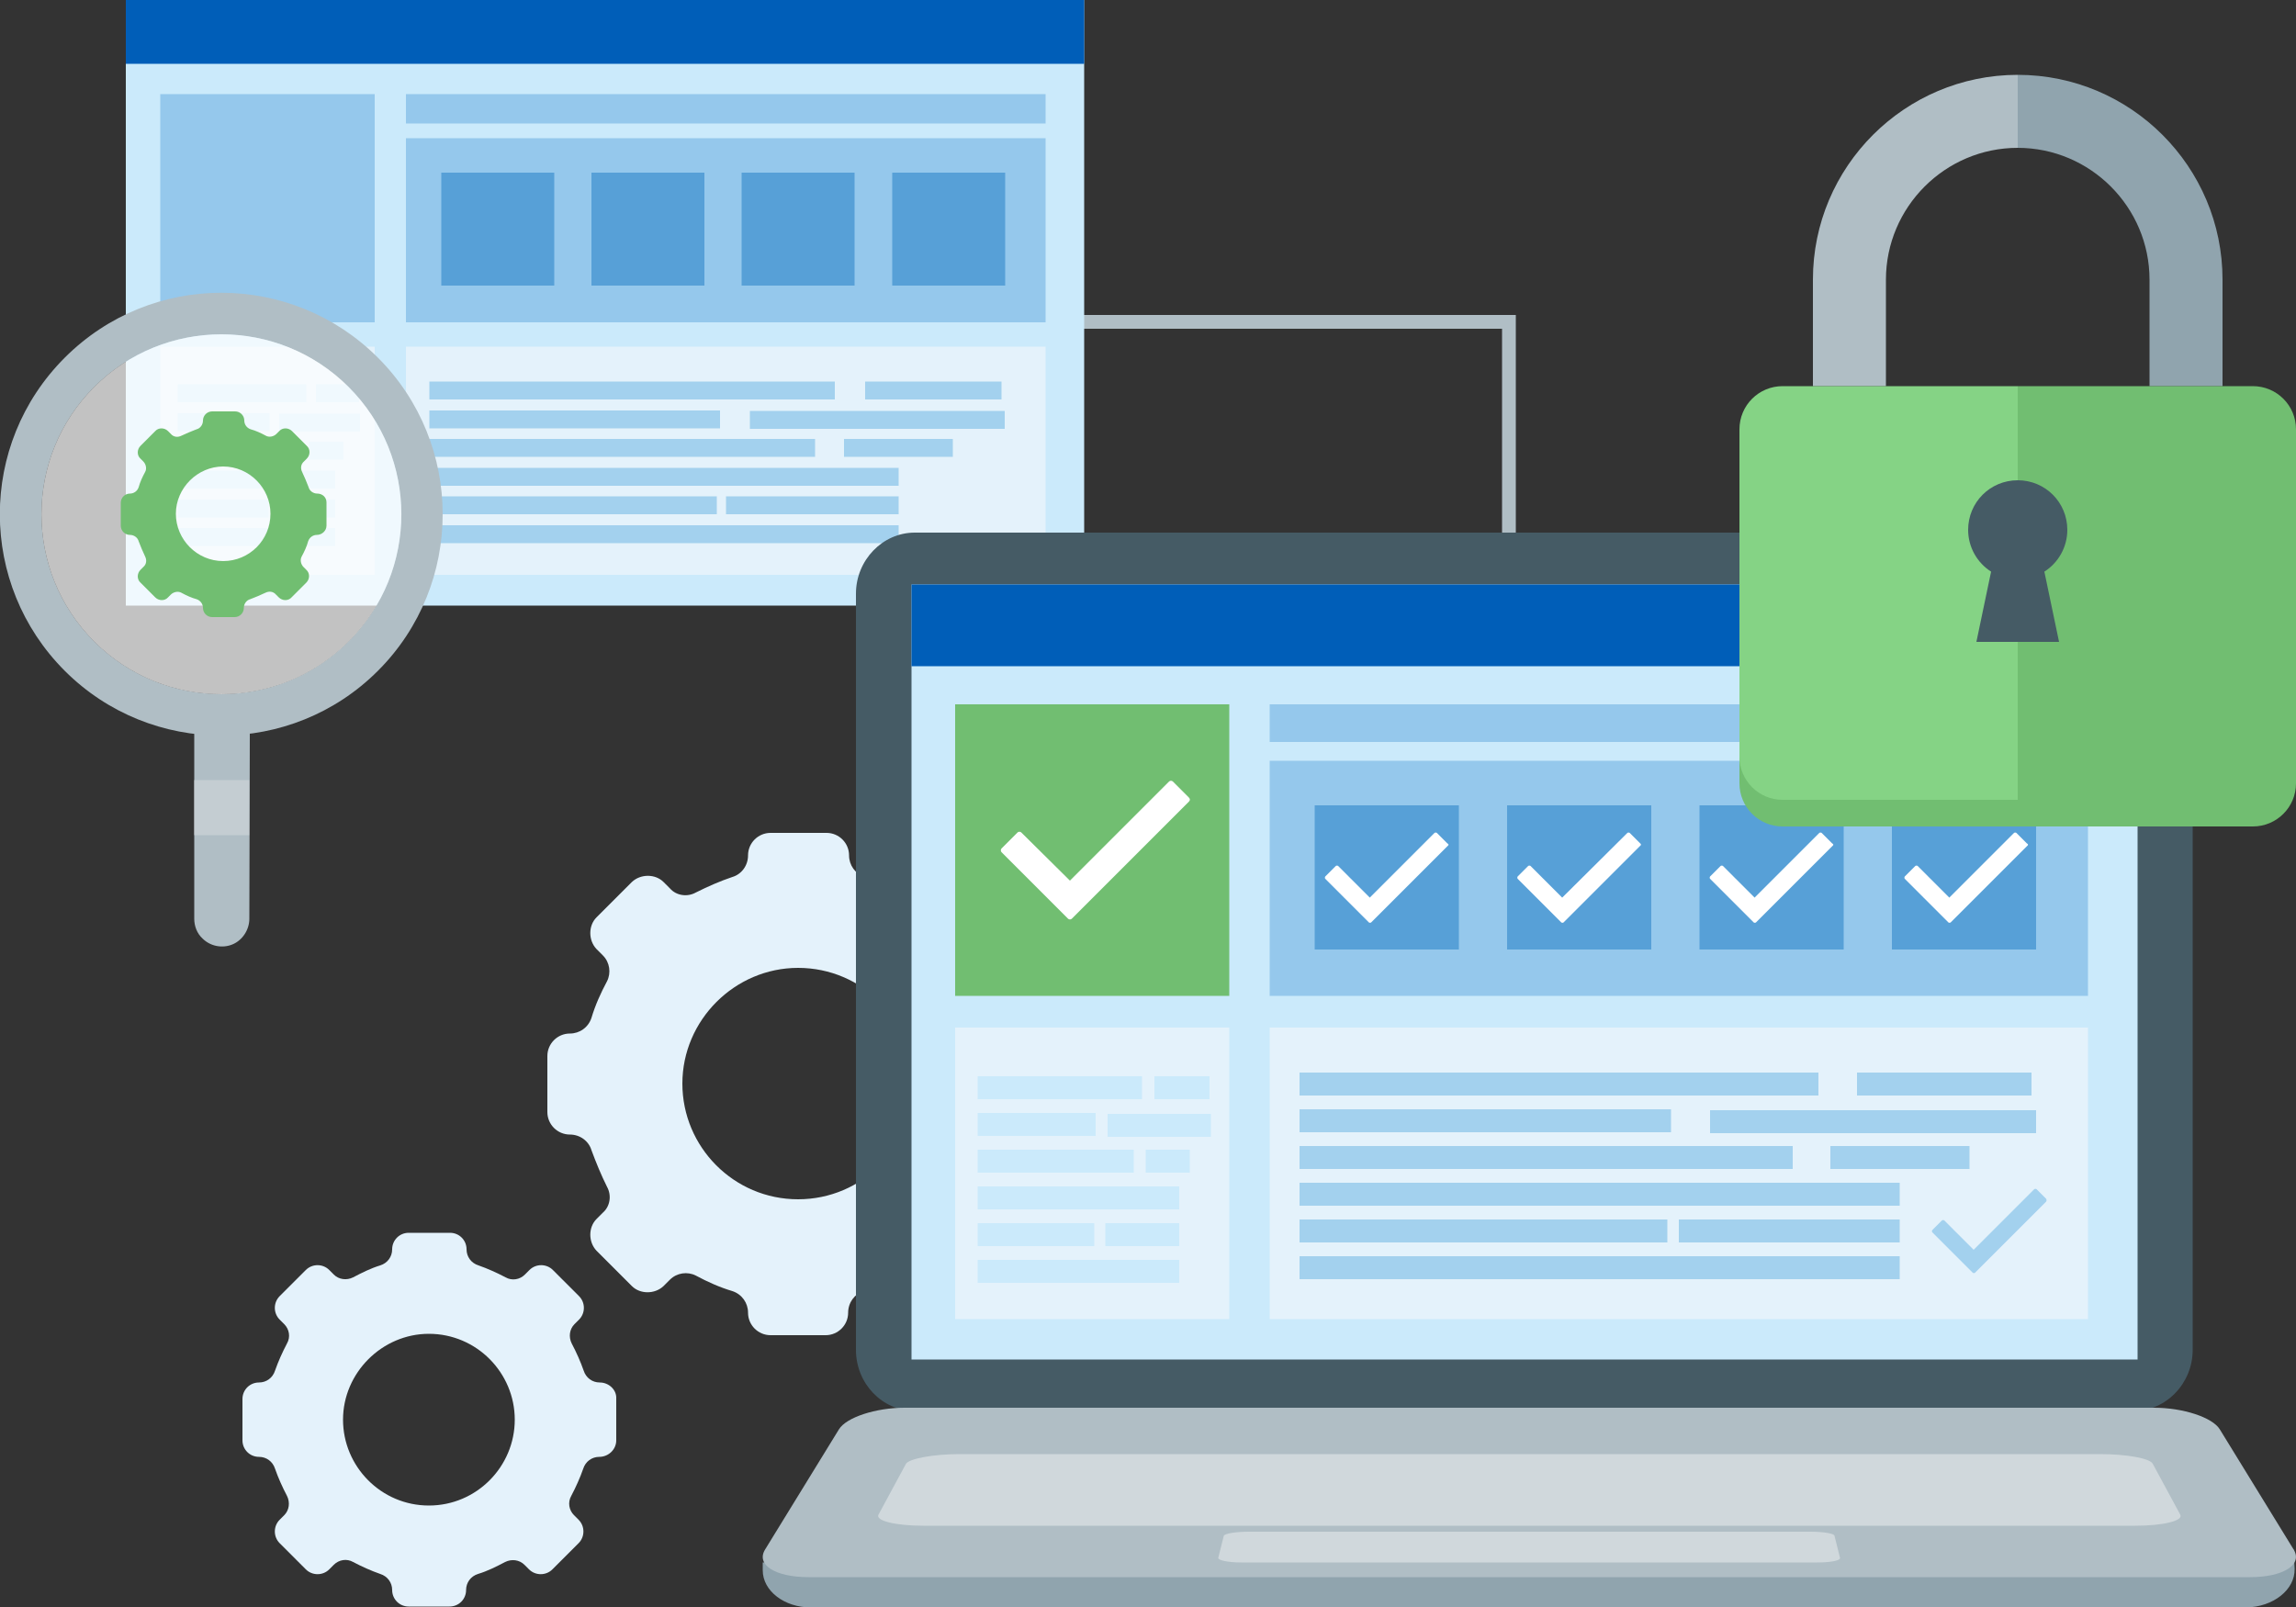 <?xml version="1.0" encoding="utf-8"?>
<!-- Generator: Adobe Illustrator 21.1.0, SVG Export Plug-In . SVG Version: 6.00 Build 0)  -->
<svg version="1.1" xmlns="http://www.w3.org/2000/svg" xmlns:xlink="http://www.w3.org/1999/xlink" x="0px" y="0px"
	 viewBox="0 0 500 350" style="enable-background:new 0 0 500 350;" xml:space="preserve">
<rect x="0" y="0" width="500" height="350" fill="#333333" stroke="none"/>
<style type="text/css">
	.st0{fill:none;stroke:#B0BEC5;stroke-width:3;stroke-miterlimit:10;}
	.st1{fill:#CBEAFB;}
	.st2{fill:#005EB8;}
	.st3{fill:#95C8EC;}
	.st4{fill:#E4F2FB;}
	.st5{fill:#A3D1EE;}
	.st6{fill:#57A0D7;}
	.st7{fill:#455B65;}
	.st8{fill:#71BE71;}
	.st9{fill:#FFFFFF;}
	.st10{fill:#90A4AE;}
	.st11{fill:#B0BEC5;}
	.st12{fill:#D0D8DC;}
	.st13{fill:#85D385;}
	.st14{opacity:0.3;fill:#F1F2F2;enable-background:new    ;}
	.st15{opacity:0.7;fill:#FFFFFF;}
</style>
<g id="Layer_1">
</g>
<g id="example">
	<g>
		<g>
			<polyline class="st0" points="328.6,141.8 328.6,70.1 229.7,70.1 			"/>
		</g>
	</g>
	<g id="_x31_1_1_">
		<g>
			<g>
				<g id="_Group_2_1_">
					<rect x="27.4" class="st1" width="208.7" height="131.9"/>
				</g>
				<rect x="27.4" class="st2" width="208.7" height="13.9"/>
				<rect x="34.9" y="20.5" class="st3" width="46.7" height="49.7"/>
				<rect x="88.4" y="30.1" class="st3" width="139.3" height="40.1"/>
				<rect x="88.4" y="20.5" class="st3" width="139.3" height="6.4"/>
				<rect x="88.4" y="75.5" class="st4" width="139.3" height="49.7"/>
				<rect x="34.9" y="75.5" class="st4" width="46.7" height="49.7"/>
				<rect x="38.7" y="83.7" class="st1" width="28" height="3.9"/>
				<rect x="68.8" y="83.7" class="st1" width="9.4" height="3.9"/>
				<rect x="38.7" y="90" class="st1" width="20" height="3.9"/>
				<rect x="60.8" y="90.1" class="st1" width="17.6" height="3.9"/>
				<rect x="38.7" y="96.2" class="st1" width="26.6" height="3.9"/>
				<rect x="67.3" y="96.2" class="st1" width="7.5" height="3.9"/>
				<rect x="38.7" y="102.5" class="st1" width="34.3" height="3.9"/>
				<rect x="38.7" y="108.8" class="st1" width="19.8" height="3.9"/>
				<rect x="60.4" y="108.8" class="st1" width="12.6" height="3.9"/>
				<rect x="38.7" y="115" class="st1" width="34.3" height="3.9"/>
				<rect x="93.5" y="83.1" class="st5" width="88.3" height="3.9"/>
				<rect x="188.4" y="83.1" class="st5" width="29.7" height="3.9"/>
				<rect x="93.5" y="89.4" class="st5" width="63.3" height="3.9"/>
				<rect x="163.3" y="89.5" class="st5" width="55.5" height="3.9"/>
				<rect x="93.5" y="95.6" class="st5" width="84" height="3.9"/>
				<rect x="183.8" y="95.6" class="st5" width="23.7" height="3.9"/>
				<rect x="93.5" y="101.9" class="st5" width="102.2" height="3.9"/>
				<rect x="93.5" y="108.1" class="st5" width="62.6" height="3.9"/>
				<rect x="158.1" y="108.1" class="st5" width="37.6" height="3.9"/>
				<rect x="93.5" y="114.4" class="st5" width="102.2" height="3.9"/>
				<rect x="96.1" y="37.6" class="st6" width="24.6" height="24.6"/>
				<rect x="128.8" y="37.6" class="st6" width="24.6" height="24.6"/>
				<rect x="161.5" y="37.6" class="st6" width="24.6" height="24.6"/>
				<rect x="194.3" y="37.6" class="st6" width="24.6" height="24.6"/>
			</g>
		</g>
	</g>
	<g>
		<g>
			<path class="st4" d="M223.7,225.1c-2.2,0-4.1-1.4-4.7-3.4c-1-2.7-2.1-5.4-3.4-8c-1-1.8-0.7-4.2,0.9-5.6l1.4-1.4
				c1.8-1.8,1.8-5,0-6.9l0,0l-7.7-7.7c-1.8-1.8-5-1.8-6.9,0l0,0l-1.4,1.4c-1.5,1.5-3.8,1.8-5.6,0.9c-2.6-1.4-5.3-2.6-8-3.4
				c-2.1-0.7-3.4-2.6-3.4-4.7c0-2.7-2.2-4.9-4.9-4.9h-12.2c-2.7,0-4.9,2.2-4.9,4.9c0,2.2-1.4,4.1-3.4,4.7c-2.7,0.9-5.4,2.1-8,3.4
				c-1.8,1-4.2,0.7-5.6-0.9l-1.4-1.4c-1.8-1.8-5-1.8-6.9,0l0,0l-7.7,7.7c-1.8,1.8-1.8,5,0,6.9l0,0l1.4,1.4c1.5,1.5,1.8,3.8,0.9,5.6
				c-1.4,2.6-2.6,5.3-3.4,8c-0.7,2.1-2.6,3.4-4.7,3.4c-2.7,0-4.9,2.2-4.9,4.9v12.2c0,2.7,2.2,4.9,4.9,4.9l0,0c2.2,0,4.1,1.4,4.7,3.4
				c1,2.7,2.1,5.4,3.4,8c1,1.8,0.7,4.2-0.9,5.6l-1.4,1.4c-1.8,1.8-1.8,5,0,6.9l0,0l7.7,7.7c1.8,1.8,5,1.8,6.9,0l0,0l1.4-1.4
				c1.5-1.5,3.8-1.8,5.6-0.9c2.6,1.4,5.3,2.6,8,3.4c2.1,0.7,3.4,2.6,3.4,4.7c0,2.7,2.2,4.9,4.9,4.9h12c2.7,0,4.9-2.2,4.9-4.9
				c0-2.2,1.4-4.1,3.4-4.7c2.7-0.9,5.4-2.1,8-3.4c1.8-1,4.2-0.7,5.6,0.9l1.4,1.4c1.8,1.8,5,1.8,6.9,0l0,0l7.7-7.7
				c1.8-1.8,1.8-5,0-6.9l0,0l-1.4-1.4c-1.5-1.5-1.8-3.8-0.9-5.6c1.4-2.6,2.6-5.3,3.4-8c0.7-2.1,2.6-3.4,4.7-3.4c2.7,0,5-2.2,5-4.9
				c0,0,0,0,0-0.1v-12.2C228.8,227.2,226.4,225.1,223.7,225.1z M173.8,261.2c-14,0-25.2-11.4-25.2-25.2s11.4-25.2,25.2-25.2l0,0
				c14,0,25.2,11.4,25.2,25.2S187.8,261.2,173.8,261.2z"/>
		</g>
	</g>
	<g>
		<g>
			<path class="st4" d="M130.6,301.1c-1.6,0-3-1-3.5-2.6c-0.7-2-1.6-4-2.6-5.9c-0.7-1.4-0.5-3.1,0.6-4.2l1-1c1.4-1.4,1.4-3.7,0-5.1
				l0,0l-5.7-5.7c-1.4-1.4-3.7-1.4-5.1,0l0,0l-1,1c-1.1,1.1-2.8,1.4-4.2,0.6c-1.9-1-3.9-1.9-5.9-2.6c-1.6-0.5-2.6-1.9-2.6-3.5
				c0-2-1.6-3.6-3.6-3.6h-9c-2,0-3.6,1.6-3.6,3.6c0,1.6-1,3-2.6,3.5c-2,0.6-4,1.6-5.9,2.6c-1.4,0.7-3.1,0.5-4.2-0.6l-1-1
				c-1.4-1.4-3.7-1.4-5.1,0l0,0l-5.7,5.7c-1.4,1.4-1.4,3.7,0,5.1l0,0l1,1c1.1,1.1,1.4,2.8,0.6,4.2c-1,1.9-1.9,3.9-2.6,5.9
				c-0.5,1.6-1.9,2.6-3.5,2.6c-2,0-3.6,1.6-3.6,3.6v9c0,2,1.6,3.6,3.6,3.6l0,0c1.6,0,3,1,3.5,2.6c0.7,2,1.6,4,2.6,5.9
				c0.7,1.4,0.5,3.1-0.6,4.2l-1,1c-1.4,1.4-1.4,3.7,0,5.1l0,0l5.7,5.7c1.4,1.4,3.7,1.4,5.1,0l0,0l1-1c1.1-1.1,2.8-1.4,4.2-0.6
				c1.9,1,3.9,1.9,5.9,2.6c1.6,0.5,2.6,1.9,2.6,3.5c0,2,1.6,3.6,3.6,3.6h8.9c2,0,3.6-1.6,3.6-3.6c0-1.6,1-3,2.6-3.5
				c2-0.6,4-1.6,5.9-2.6c1.4-0.7,3.1-0.5,4.2,0.6l1,1c1.4,1.4,3.7,1.4,5.1,0l0,0l5.7-5.7c1.4-1.4,1.4-3.7,0-5.1l0,0l-1-1
				c-1.1-1.1-1.4-2.8-0.6-4.2c1-1.9,1.9-3.9,2.6-5.9c0.5-1.6,1.9-2.6,3.5-2.6c2,0,3.7-1.6,3.7-3.6c0,0,0,0,0-0.1v-9
				C134.3,302.7,132.6,301.1,130.6,301.1z M93.4,327.9c-10.4,0-18.7-8.5-18.7-18.7c0-10.2,8.5-18.7,18.7-18.7l0,0
				c10.4,0,18.7,8.5,18.7,18.7C112.1,319.4,103.8,327.9,93.4,327.9z"/>
		</g>
	</g>
	<g id="_x31_1">
		<g>
			<g>
				<path class="st7" d="M464.8,116H199.2c-7,0-12.8,6-12.8,13.3V294c0,7.3,5.7,13.3,12.8,13.3h265.5c7,0,12.8-6,12.8-13.3V129.3
					C477.5,122,471.8,116,464.8,116z"/>
			</g>
			<g>
				<g id="_Group_2">
					<rect x="198.5" y="127.3" class="st1" width="267" height="168.8"/>
				</g>
				<rect x="198.5" y="127.3" class="st2" width="267" height="17.8"/>
				<rect x="208" y="153.4" class="st8" width="59.7" height="63.5"/>
				<rect x="276.5" y="165.7" class="st3" width="178.2" height="51.2"/>
				<rect x="276.5" y="153.4" class="st3" width="178.2" height="8.2"/>
				<rect x="276.5" y="223.8" class="st4" width="178.2" height="63.5"/>
				<rect x="208" y="223.8" class="st4" width="59.7" height="63.5"/>
				<rect x="212.9" y="234.4" class="st1" width="35.8" height="5"/>
				<rect x="251.4" y="234.4" class="st1" width="12" height="5"/>
				<rect x="212.9" y="242.4" class="st1" width="25.7" height="5"/>
				<rect x="241.2" y="242.6" class="st1" width="22.5" height="5"/>
				<rect x="212.9" y="250.4" class="st1" width="34" height="5"/>
				<rect x="249.5" y="250.4" class="st1" width="9.6" height="5"/>
				<rect x="212.9" y="258.4" class="st1" width="43.9" height="5"/>
				<rect x="212.9" y="266.4" class="st1" width="25.4" height="5"/>
				<rect x="240.7" y="266.4" class="st1" width="16.1" height="5"/>
				<rect x="212.9" y="274.4" class="st1" width="43.9" height="5"/>
				<rect x="283" y="233.6" class="st5" width="113" height="5"/>
				<rect x="404.4" y="233.6" class="st5" width="38" height="5"/>
				<rect x="283" y="241.6" class="st5" width="80.9" height="5"/>
				<rect x="372.4" y="241.8" class="st5" width="71" height="5"/>
				<rect x="283" y="249.6" class="st5" width="107.4" height="5"/>
				<rect x="398.6" y="249.6" class="st5" width="30.3" height="5"/>
				<rect x="283" y="257.6" class="st5" width="130.7" height="5"/>
				<rect x="283" y="265.6" class="st5" width="80.1" height="5"/>
				<rect x="365.6" y="265.6" class="st5" width="48.1" height="5"/>
				<rect x="283" y="273.6" class="st5" width="130.7" height="5"/>
				<rect x="286.3" y="175.4" class="st6" width="31.4" height="31.4"/>
				<rect x="328.2" y="175.4" class="st6" width="31.4" height="31.4"/>
				<rect x="370.1" y="175.4" class="st6" width="31.4" height="31.4"/>
				<rect x="412" y="175.4" class="st6" width="31.4" height="31.4"/>
				<path class="st9" d="M315.3,184.2l-16.7,16.7c-0.1,0.1-0.4,0.1-0.5,0c0,0,0,0,0,0l0,0l-9.5-9.5c-0.1-0.1-0.1-0.4,0-0.5
					c0,0,0,0,0,0l0,0l2.3-2.3c0.1-0.1,0.4-0.1,0.5,0c0,0,0,0,0,0l0,0l6.9,6.9l14.1-14.1c0.1-0.1,0.4-0.1,0.5,0c0,0,0,0,0,0l0,0
					l2.3,2.3C315.5,183.8,315.5,184.1,315.3,184.2C315.4,184.2,315.4,184.2,315.3,184.2L315.3,184.2L315.3,184.2z"/>
				<path class="st9" d="M357.2,184.2l-16.7,16.7c-0.1,0.1-0.4,0.1-0.5,0c0,0,0,0,0,0l0,0l-9.5-9.5c-0.1-0.1-0.1-0.4,0-0.5
					c0,0,0,0,0,0l0,0l2.3-2.3c0.1-0.1,0.4-0.1,0.5,0c0,0,0,0,0,0l0,0l6.9,6.9l14.2-14.1c0.1-0.1,0.4-0.1,0.5,0c0,0,0,0,0,0l0,0
					l2.3,2.3C357.4,183.8,357.4,184.1,357.2,184.2C357.2,184.2,357.2,184.2,357.2,184.2L357.2,184.2L357.2,184.2z"/>
				<path class="st9" d="M399.1,184.2l-16.7,16.7c-0.1,0.1-0.4,0.1-0.5,0c0,0,0,0,0,0l0,0l-9.5-9.5c-0.1-0.1-0.1-0.4,0-0.5
					c0,0,0,0,0,0l0,0l2.3-2.3c0.1-0.1,0.4-0.1,0.5,0c0,0,0,0,0,0l0,0l6.9,6.9l14.1-14.1c0.1-0.1,0.4-0.1,0.5,0c0,0,0,0,0,0l0,0
					l2.3,2.3C399.3,183.8,399.3,184.1,399.1,184.2C399.1,184.2,399.1,184.2,399.1,184.2L399.1,184.2L399.1,184.2z"/>
				<path class="st9" d="M441.5,184.2l-16.7,16.7c-0.1,0.1-0.4,0.1-0.5,0c0,0,0,0,0,0l0,0l-9.5-9.5c-0.1-0.1-0.1-0.4,0-0.5
					c0,0,0,0,0,0l0,0l2.3-2.3c0.1-0.1,0.4-0.1,0.5,0c0,0,0,0,0,0l0,0l6.9,6.9l14.1-14.1c0.1-0.1,0.4-0.1,0.5,0c0,0,0,0,0,0l0,0
					l2.3,2.3C441.7,183.8,441.7,184.1,441.5,184.2C441.5,184.2,441.5,184.2,441.5,184.2L441.5,184.2L441.5,184.2z"/>
				<path class="st9" d="M258.9,174.6l-25.5,25.5c-0.2,0.2-0.6,0.2-0.8,0c0,0,0,0,0,0l0,0l-14.5-14.5c-0.2-0.2-0.2-0.6,0-0.8
					c0,0,0,0,0,0l0,0l3.5-3.5c0.2-0.2,0.6-0.2,0.8,0c0,0,0,0,0,0l0,0l10.6,10.5l21.6-21.6c0.2-0.2,0.6-0.2,0.8,0c0,0,0,0,0,0l0,0
					l3.5,3.5C259.2,174,259.2,174.3,258.9,174.6C258.9,174.6,258.9,174.6,258.9,174.6L258.9,174.6L258.9,174.6z"/>
				<path class="st5" d="M445.6,261.7l-15.5,15.5c-0.1,0.1-0.4,0.1-0.5,0l0,0l-8.8-8.8c-0.1-0.1-0.1-0.4,0-0.5l0,0l2.1-2.1
					c0.1-0.1,0.4-0.1,0.5,0l0,0l6.4,6.4L443,259c0.1-0.1,0.4-0.1,0.5,0l0,0l2.1,2.1C445.7,261.3,445.7,261.5,445.6,261.7
					L445.6,261.7L445.6,261.7z"/>
			</g>
			<g>
				<path class="st10" d="M499.7,341.7l-0.2-4.2l-333.4,2.8v1.7c0,4.5,4.7,8.1,10.5,8.1h312.5C495.1,350,499.8,346.2,499.7,341.7z"
					/>
				<g>
					<path class="st11" d="M469.1,306.6H197c-6.3,0-12.7,2.1-14.3,4.7l-16.1,26.2c-2,3.3,2.2,6,9.5,6H490c7.2,0,11.5-2.7,9.5-6
						l-16.1-26.2C481.8,308.7,475.4,306.6,469.1,306.6z"/>
					<path class="st12" d="M457.3,316.7H208.9c-5.7,0-10.9,1-11.6,2.1l-6,11.1c-0.7,1.3,3.7,2.4,9.8,2.4H465c6.1,0,10.5-1.1,9.8-2.4
						l-6-11.1C468.2,317.6,463,316.7,457.3,316.7z"/>
					<path class="st11" d="M453.5,309.2H212.6c-5.6,0-10.2,0.3-10.4,0.6l-1.6,2.9c-0.2,0.3,4.3,0.6,10,0.6h245
						c5.6,0,10.1-0.3,10-0.6l-1.6-2.9C463.8,309.4,459.1,309.2,453.5,309.2z"/>
					<path class="st12" d="M394.3,333.6H271.9c-2.8,0-5.2,0.4-5.4,0.9l-1.2,4.8c-0.1,0.5,2.1,1,5,1h125.4c2.9,0,5.1-0.4,5-1
						l-1.2-4.8C399.5,334,397.1,333.6,394.3,333.6z"/>
				</g>
			</g>
		</g>
	</g>
	<g>
		<path class="st8" d="M490.6,89.9H484h0h-15.9h0h-28.7h-28.7h0h-15.9h0h-6.6c-5.2,0-9.4,4.2-9.4,9.4v71.3c0,5.2,4.2,9.4,9.4,9.4
			h51.2h51.2c5.2,0,9.4-4.2,9.4-9.4V99.3C500,94.1,495.8,89.9,490.6,89.9z"/>
		<path class="st10" d="M468.1,60.9v23.2h0H484V60.9c0-24.6-20-44.6-44.6-44.6v15.9C455.2,32.2,468.1,45.1,468.1,60.9z"/>
		<path class="st11" d="M410.7,84.1V60.9c0-15.8,12.9-28.7,28.7-28.7V16.3c-24.6,0-44.6,20-44.6,44.6v23.2h0H410.7z"/>
		<path class="st8" d="M490.6,84.1H484h0h-15.9h0h-28.7v90.1h51.2c5.2,0,9.4-4.2,9.4-9.4V93.5C500,88.3,495.8,84.1,490.6,84.1z"/>
		<path class="st13" d="M410.7,84.1L410.7,84.1h-15.9h0h-6.6c-5.2,0-9.4,4.2-9.4,9.4v71.3c0,5.2,4.2,9.4,9.4,9.4h51.2V84.1H410.7z"
			/>
		<path class="st7" d="M450.2,115.4c0-6-4.8-10.8-10.8-10.8c-6,0-10.8,4.8-10.8,10.8c0,3.8,2,7.2,5,9.1l-3.2,15.3h18l-3.2-15.3
			C448.2,122.6,450.2,119.2,450.2,115.4z"/>
	</g>
	<g>
		<path id="Shape_7_" class="st11" d="M54.3,200.1c0,2.4-1.5,4.7-3.7,5.6c-2.2,0.9-4.8,0.4-6.5-1.3c-1.2-1.1-1.8-2.7-1.8-4.3l0-40.3
			h12.1L54.3,200.1L54.3,200.1z"/>
		<path id="Rectangle-path_1_" class="st14" d="M42.2,181.9h12.1l0-12H42.2L42.2,181.9z"/>
		<g>
			<path class="st11" d="M82.3,146.1c18.8-18.8,18.8-49.4,0-68.2S33,59,14.1,77.9s-18.8,49.4,0,68.2S63.5,164.9,82.3,146.1z
				 M20.5,139.7c-15.3-15.3-15.3-40.1,0-55.4s40.1-15.3,55.4,0s15.3,40.1,0,55.4S35.8,155,20.5,139.7z"/>
			
				<ellipse transform="matrix(0.707 -0.707 0.707 0.707 -65.043 66.897)" class="st15" cx="48.2" cy="112" rx="39.2" ry="39.2"/>
		</g>
	</g>
	<g>
		<g>
			<path class="st8" d="M69.1,107.5c-0.9,0-1.7-0.6-1.9-1.4c-0.4-1.1-0.9-2.2-1.4-3.3c-0.4-0.8-0.3-1.7,0.4-2.3l0.6-0.6
				c0.8-0.8,0.8-2.1,0-2.8l0,0l-3.2-3.2c-0.8-0.8-2.1-0.8-2.8,0l0,0l-0.6,0.6c-0.6,0.6-1.6,0.8-2.3,0.4c-1.1-0.6-2.2-1.1-3.3-1.4
				c-0.9-0.3-1.4-1.1-1.4-1.9c0-1.1-0.9-2-2-2h-5c-1.1,0-2,0.9-2,2c0,0.9-0.6,1.7-1.4,1.9c-1.1,0.4-2.2,0.9-3.3,1.4
				c-0.8,0.4-1.7,0.3-2.3-0.4l-0.6-0.6c-0.8-0.8-2.1-0.8-2.8,0l0,0l-3.2,3.2c-0.8,0.8-0.8,2.1,0,2.8l0,0l0.6,0.6
				c0.6,0.6,0.8,1.6,0.4,2.3c-0.6,1.1-1.1,2.2-1.4,3.3c-0.3,0.9-1.1,1.4-1.9,1.4c-1.1,0-2,0.9-2,2v5c0,1.1,0.9,2,2,2l0,0
				c0.9,0,1.7,0.6,1.9,1.4c0.4,1.1,0.9,2.2,1.4,3.3c0.4,0.8,0.3,1.7-0.4,2.3l-0.6,0.6c-0.8,0.8-0.8,2.1,0,2.8l0,0l3.2,3.2
				c0.8,0.8,2.1,0.8,2.8,0l0,0l0.6-0.6c0.6-0.6,1.6-0.8,2.3-0.4c1.1,0.6,2.2,1.1,3.3,1.4c0.9,0.3,1.4,1.1,1.4,1.9c0,1.1,0.9,2,2,2
				h4.9c1.1,0,2-0.9,2-2c0-0.9,0.6-1.7,1.4-1.9c1.1-0.4,2.2-0.9,3.3-1.4c0.8-0.4,1.7-0.3,2.3,0.4l0.6,0.6c0.8,0.8,2.1,0.8,2.8,0l0,0
				l3.2-3.2c0.8-0.8,0.8-2.1,0-2.8l0,0l-0.6-0.6c-0.6-0.6-0.8-1.6-0.4-2.3c0.6-1.1,1.1-2.2,1.4-3.3c0.3-0.9,1.1-1.4,1.9-1.4
				c1.1,0,2.1-0.9,2.1-2c0,0,0,0,0-0.1v-5C71.1,108.3,70.2,107.5,69.1,107.5z M48.6,122.2c-5.7,0-10.3-4.7-10.3-10.3
				c0-5.6,4.7-10.3,10.3-10.3l0,0c5.7,0,10.3,4.7,10.3,10.3C58.9,117.6,54.3,122.2,48.6,122.2z"/>
		</g>
	</g>
</g>
</svg>

